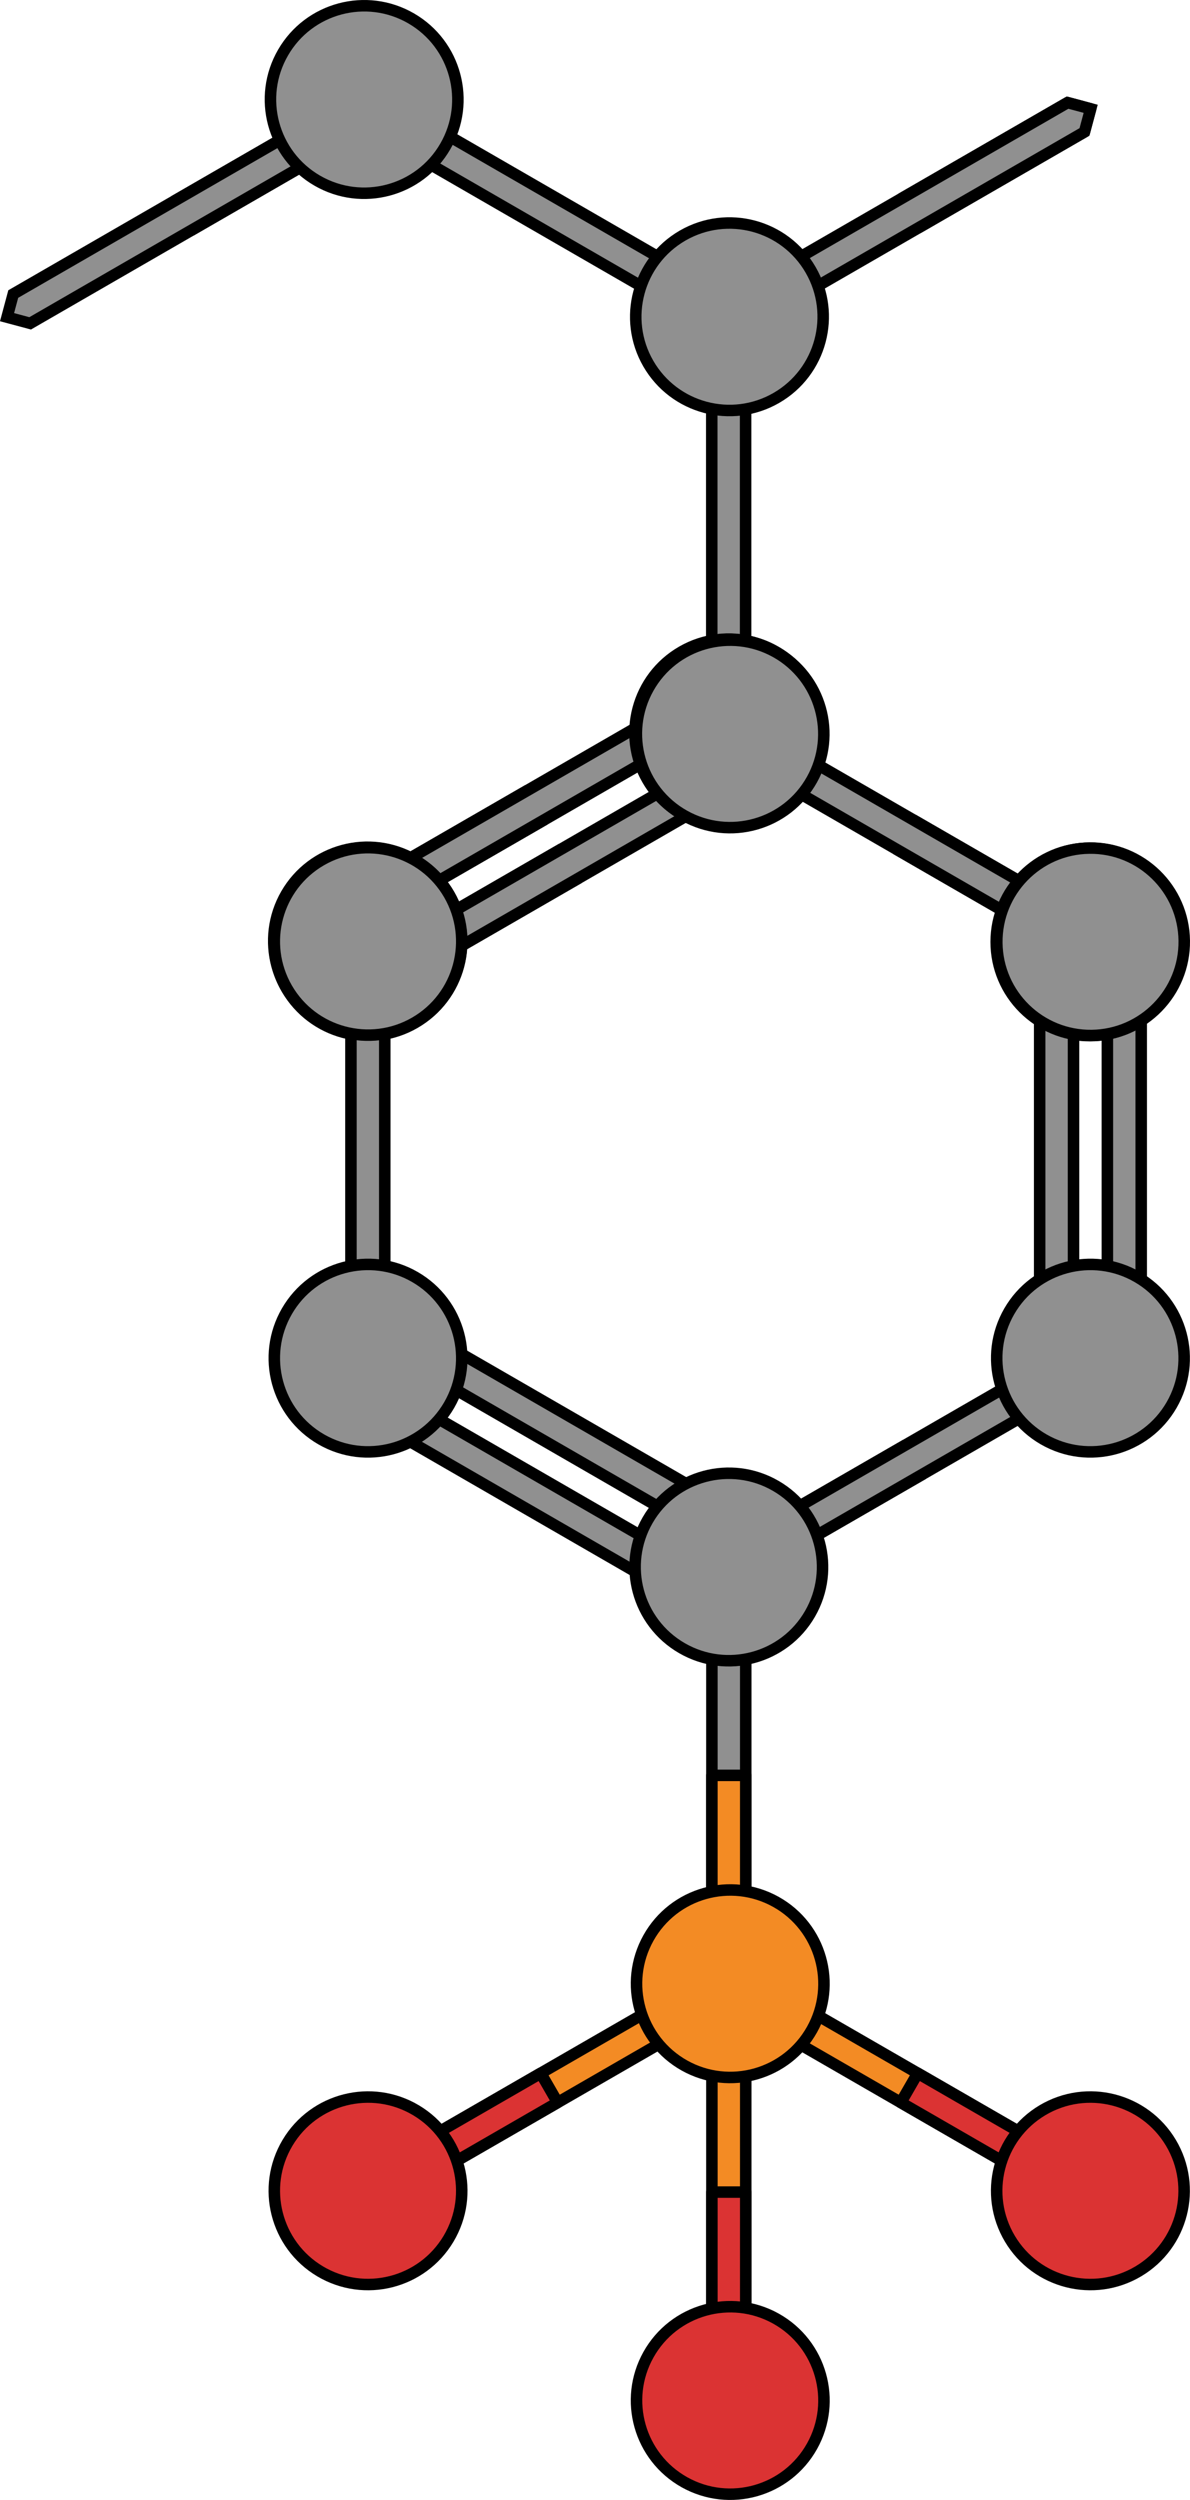 <?xml version="1.0" encoding="utf-8"?>
<!-- Generator: Adobe Illustrator 22.0.0, SVG Export Plug-In . SVG Version: 6.00 Build 0)  -->
<svg version="1.1" id="Layer_1" xmlns="http://www.w3.org/2000/svg" xmlns:xlink="http://www.w3.org/1999/xlink" x="0px" y="0px"
	 width="207.064px" height="434.911px" viewBox="0 0 207.064 434.911" enable-background="new 0 0 207.064 434.911"
	 xml:space="preserve">
<g>
	<g>
		
			<polygon fill="#F38B24" stroke="#000000" stroke-width="2" stroke-linecap="round" stroke-linejoin="round" stroke-miterlimit="10" points="
			123.872,348.045 123.872,414.654 126.817,417.601 129.762,414.656 129.762,348.046 126.818,345.103 		"/>
		
			<polygon fill="#DB3333" stroke="#000000" stroke-width="2" stroke-linecap="round" stroke-linejoin="round" stroke-miterlimit="10" points="
			129.762,381.352 123.872,381.352 123.872,414.654 126.817,417.601 129.762,414.656 		"/>
		
			<polygon fill="#F38B24" stroke="#000000" stroke-width="2" stroke-linecap="round" stroke-linejoin="round" stroke-miterlimit="10" points="
			127.894,349.125 185.585,382.417 189.61,381.34 188.531,377.317 130.839,344.024 126.818,345.103 		"/>
		
			<polygon fill="#DB3333" stroke="#000000" stroke-width="2" stroke-linecap="round" stroke-linejoin="round" stroke-miterlimit="10" points="
			159.686,360.671 156.742,365.772 185.585,382.417 189.61,381.34 188.531,377.317 		"/>
		
			<polygon fill="#F38B24" stroke="#000000" stroke-width="2" stroke-linecap="round" stroke-linejoin="round" stroke-miterlimit="10" points="
			125.879,349.125 68.188,382.417 64.163,381.34 65.242,377.317 122.935,344.024 126.956,345.103 		"/>
		
			<polygon fill="#DB3333" stroke="#000000" stroke-width="2" stroke-linecap="round" stroke-linejoin="round" stroke-miterlimit="10" points="
			94.088,360.671 97.031,365.772 68.188,382.417 64.163,381.34 65.242,377.317 		"/>
		<polygon fill="#909090" stroke="#000000" stroke-width="2" stroke-miterlimit="10" points="123.872,275.547 123.872,342.156 
			126.817,345.103 129.762,342.158 129.762,275.548 126.818,272.605 		"/>
		
			<polygon fill="#F38B24" stroke="#000000" stroke-width="2" stroke-linecap="round" stroke-linejoin="round" stroke-miterlimit="10" points="
			129.762,308.854 123.872,308.854 123.872,342.156 126.817,345.103 129.762,342.157 		"/>
		<g>
			<g>
				
					<path fill="#F38B24" stroke="#000000" stroke-width="2" stroke-linecap="round" stroke-linejoin="round" stroke-miterlimit="10" d="
					M112.833,337.142c-4.396,7.859-1.589,17.795,6.271,22.193c7.858,4.395,17.795,1.591,22.193-6.271
					c4.396-7.859,1.586-17.798-6.269-22.193C127.166,326.474,117.227,329.281,112.833,337.142z"/>
			</g>
		</g>
		<g>
			<g>
				
					<path fill="#DB3333" stroke="#000000" stroke-width="2" stroke-linecap="round" stroke-linejoin="round" stroke-miterlimit="10" d="
					M112.833,409.64c-4.396,7.859-1.589,17.795,6.271,22.193c7.858,4.395,17.795,1.591,22.193-6.271
					c4.396-7.859,1.586-17.798-6.269-22.193C127.166,398.973,117.227,401.779,112.833,409.64z"/>
			</g>
		</g>
		<g>
			<g>
				
					<path fill="#DB3333" stroke="#000000" stroke-width="2" stroke-linecap="round" stroke-linejoin="round" stroke-miterlimit="10" d="
					M175.725,389.473c4.61,7.736,14.618,10.271,22.357,5.661c7.734-4.609,10.272-14.618,5.661-22.357
					c-4.61-7.736-14.622-10.269-22.356-5.663C173.65,371.727,171.113,381.738,175.725,389.473z"/>
			</g>
		</g>
		<g>
			<g>
				
					<path fill="#DB3333" stroke="#000000" stroke-width="2" stroke-linecap="round" stroke-linejoin="round" stroke-miterlimit="10" d="
					M78.048,389.473c-4.61,7.736-14.618,10.271-22.357,5.661c-7.734-4.609-10.272-14.618-5.661-22.357
					c4.61-7.736,14.622-10.269,22.356-5.663C80.124,371.727,82.66,381.738,78.048,389.473z"/>
			</g>
		</g>
		<polygon fill="#909090" stroke="#000000" stroke-width="2" stroke-miterlimit="10" points="123.849,58.121 123.849,124.73 
			126.794,127.677 129.739,124.732 129.739,58.122 126.795,55.179 		"/>
		<g>
			<g>
				<polygon fill="#909090" stroke="#000000" stroke-width="2" stroke-miterlimit="10" points="156.811,251.815 159.754,256.916 
					130.912,273.567 126.889,272.488 127.968,268.466 				"/>
				<polygon fill="#909090" stroke="#000000" stroke-width="2" stroke-miterlimit="10" points="185.651,235.163 127.968,268.466 
					126.889,272.488 130.912,273.567 188.596,240.263 189.674,236.239 				"/>
			</g>
			<polygon fill="#909090" stroke="#000000" stroke-width="2" stroke-miterlimit="10" points="96.874,148.169 99.818,153.269 
				70.977,169.923 66.953,168.844 68.032,164.82 			"/>
			<polygon fill="#909090" stroke="#000000" stroke-width="2" stroke-miterlimit="10" points="125.717,131.516 68.032,164.82 
				66.953,168.844 70.977,169.923 128.661,136.617 129.738,132.595 			"/>
			<polygon fill="#909090" stroke="#000000" stroke-width="2" stroke-miterlimit="10" points="90.985,137.964 93.93,143.064 
				65.088,159.717 61.064,158.639 62.144,154.615 			"/>
			<polygon fill="#909090" stroke="#000000" stroke-width="2" stroke-miterlimit="10" points="119.828,121.311 62.144,154.615 
				61.064,158.639 65.088,159.717 122.773,126.412 123.85,122.39 			"/>
			<g>
				<path fill="#909090" stroke="#000000" stroke-width="2" stroke-miterlimit="10" d="M78.06,171.854
					c4.504-7.801,1.832-17.773-5.971-22.277c-7.797-4.503-17.771-1.831-22.275,5.968c-4.503,7.8-1.829,17.774,5.969,22.277
					C63.584,182.326,73.558,179.653,78.06,171.854z"/>
			</g>
			<path fill="#909090" stroke="#000000" stroke-width="2" stroke-miterlimit="10" d="M140.917,119.338
				c-4.504-7.8-14.477-10.472-22.278-5.968c-7.798,4.502-10.472,14.477-5.968,22.275c4.502,7.8,14.479,10.473,22.275,5.971
				C142.748,137.111,145.421,127.137,140.917,119.338z"/>
			<polygon fill="#909090" stroke="#000000" stroke-width="2" stroke-miterlimit="10" points="156.78,148.205 159.727,143.105 
				188.567,159.755 189.646,163.779 185.622,164.857 			"/>
			<path fill="#909090" stroke="#000000" stroke-width="2" stroke-miterlimit="10" d="M78.124,155.686
				c-4.501-7.799-14.475-10.472-22.276-5.968c-7.798,4.502-10.472,14.477-5.968,22.275c4.502,7.8,14.477,10.473,22.275,5.971
				C79.957,173.46,82.63,163.486,78.124,155.686z"/>
			<polygon fill="#909090" stroke="#000000" stroke-width="2" stroke-miterlimit="10" points="186.796,233.372 186.796,166.763 
				183.852,163.816 180.906,166.761 180.907,233.371 183.851,236.314 			"/>
			<polygon fill="#909090" stroke="#000000" stroke-width="2" stroke-miterlimit="10" points="198.575,233.372 198.575,166.763 
				195.631,163.816 192.686,166.761 192.687,233.371 195.63,236.314 			"/>
			<polygon fill="#909090" stroke="#000000" stroke-width="2" stroke-miterlimit="10" points="66.953,233.372 66.953,166.763 
				64.009,163.816 61.064,166.761 61.064,233.371 64.008,236.314 			"/>
			<polygon fill="#909090" stroke="#000000" stroke-width="2" stroke-miterlimit="10" points="127.938,131.552 185.622,164.857 
				189.646,163.779 188.567,159.755 130.884,126.453 126.86,127.531 			"/>
			<path fill="#909090" stroke="#000000" stroke-width="2" stroke-miterlimit="10" d="M112.738,119.375
				c-4.504,7.8-1.831,17.774,5.97,22.277c7.798,4.502,17.772,1.83,22.275-5.969c4.503-7.799,1.83-17.775-5.968-22.277
				C127.215,108.902,117.24,111.575,112.738,119.375z"/>
			<g>
				<polygon fill="#909090" stroke="#000000" stroke-width="2" stroke-miterlimit="10" points="122.795,273.684 65.111,240.38 
					61.088,241.457 62.166,245.48 119.851,278.786 123.873,277.706 				"/>
				<polygon fill="#909090" stroke="#000000" stroke-width="2" stroke-miterlimit="10" points="128.684,263.481 71,230.177 
					66.977,231.253 68.055,235.277 125.739,268.583 129.762,267.503 				"/>
				<path fill="#909090" stroke="#000000" stroke-width="2" stroke-miterlimit="10" d="M140.941,280.759
					c4.504-7.801,1.832-17.773-5.971-22.277c-7.797-4.503-17.771-1.831-22.275,5.968c-4.504,7.8-1.829,17.774,5.969,22.277
					C126.465,291.231,136.439,288.558,140.941,280.759z"/>
			</g>
			<g>
				<path fill="#909090" stroke="#000000" stroke-width="2" stroke-miterlimit="10" d="M49.916,171.929
					c4.504,7.801,14.478,10.474,22.279,5.969c7.798-4.502,10.472-14.476,5.966-22.276c-4.501-7.8-14.476-10.472-22.274-5.97
					C48.085,154.157,45.413,164.13,49.916,171.929z"/>
			</g>
			<path fill="#909090" stroke="#000000" stroke-width="2" stroke-miterlimit="10" d="M189.646,147.554
				c-9.006-0.002-16.308,7.301-16.308,16.309c0,9.004,7.302,16.307,16.308,16.306c9.007,0.001,16.309-7.303,16.309-16.306
				C205.953,154.853,198.652,147.553,189.646,147.554z"/>
			<path fill="#909090" stroke="#000000" stroke-width="2" stroke-miterlimit="10" d="M175.618,228.122
				c-4.504,7.8-1.831,17.773,5.97,22.277c7.798,4.502,17.773,1.83,22.275-5.969s1.83-17.775-5.968-22.277
				C190.095,217.649,180.12,220.322,175.618,228.122z"/>
			<g>
				<path fill="#909090" stroke="#000000" stroke-width="2" stroke-miterlimit="10" d="M49.917,228.122
					c-4.504,7.8-1.83,17.773,5.97,22.277c7.798,4.502,17.772,1.83,22.275-5.969c4.503-7.799,1.83-17.775-5.968-22.277
					C64.394,217.649,54.42,220.322,49.917,228.122z"/>
			</g>
			<g>
				<g>
					<path fill="#909090" stroke="#000000" stroke-width="2" stroke-miterlimit="10" d="M189.555,147.536
						c-9.005,0.111-16.217,7.501-16.106,16.507c0.111,9.003,7.499,16.216,16.508,16.104c9.003-0.11,16.216-7.504,16.106-16.505
						C205.951,154.636,198.56,147.421,189.555,147.536z"/>
				</g>
			</g>
			<g>
				<g>
					<path fill="#909090" stroke="#000000" stroke-width="2" stroke-miterlimit="10" d="M112.81,119.716
						c-4.396,7.859-1.589,17.795,6.271,22.193c7.858,4.394,17.795,1.591,22.193-6.272c4.396-7.859,1.586-17.798-6.269-22.193
						C127.143,109.049,117.204,111.855,112.81,119.716z"/>
				</g>
			</g>
		</g>
		<g>
			
				<polygon fill="#5096C9" stroke="#000000" stroke-width="2" stroke-linecap="round" stroke-linejoin="round" stroke-miterlimit="10" points="
				159.861,39.603 156.918,34.502 185.759,17.851 189.783,18.93 188.704,22.951 			"/>
			<polygon fill="#909090" stroke="#000000" stroke-width="2" stroke-miterlimit="10" points="131.02,56.255 188.704,22.951 
				189.783,18.93 185.759,17.851 128.076,51.155 126.998,55.179 			"/>
		</g>
		<g>
			<g>
				<polygon fill="#909090" stroke="#000000" stroke-width="2" stroke-miterlimit="10" points="34.088,39.603 31.144,34.502 
					59.986,17.851 64.009,18.93 62.931,22.951 				"/>
				<polygon fill="#909090" stroke="#000000" stroke-width="2" stroke-miterlimit="10" points="5.247,56.255 62.931,22.951 
					64.009,18.93 59.986,17.851 2.303,51.155 1.225,55.179 				"/>
			</g>
			<g>
				<polygon fill="#909090" stroke="#000000" stroke-width="2" stroke-miterlimit="10" points="65.088,22.952 122.771,56.255 
					126.795,55.179 125.716,51.156 68.033,17.851 64.009,18.931 				"/>
			</g>
			<path fill="#909090" stroke="#000000" stroke-width="2" stroke-miterlimit="10" d="M112.808,63.258
				c4.504,7.8,14.477,10.472,22.279,5.968c7.797-4.502,10.471-14.477,5.967-22.275c-4.502-7.8-14.478-10.473-22.275-5.971
				C110.978,45.485,108.304,55.458,112.808,63.258z"/>
		</g>
		<path fill="#909090" stroke="#000000" stroke-width="2" stroke-miterlimit="10" d="M49.256,9.139
			c-4.513,7.793-1.854,17.771,5.941,22.284c7.791,4.512,17.77,1.854,22.281-5.942c4.514-7.792,1.852-17.771-5.938-22.283
			C63.745-1.315,53.766,1.343,49.256,9.139z"/>
	</g>
</g>
</svg>
